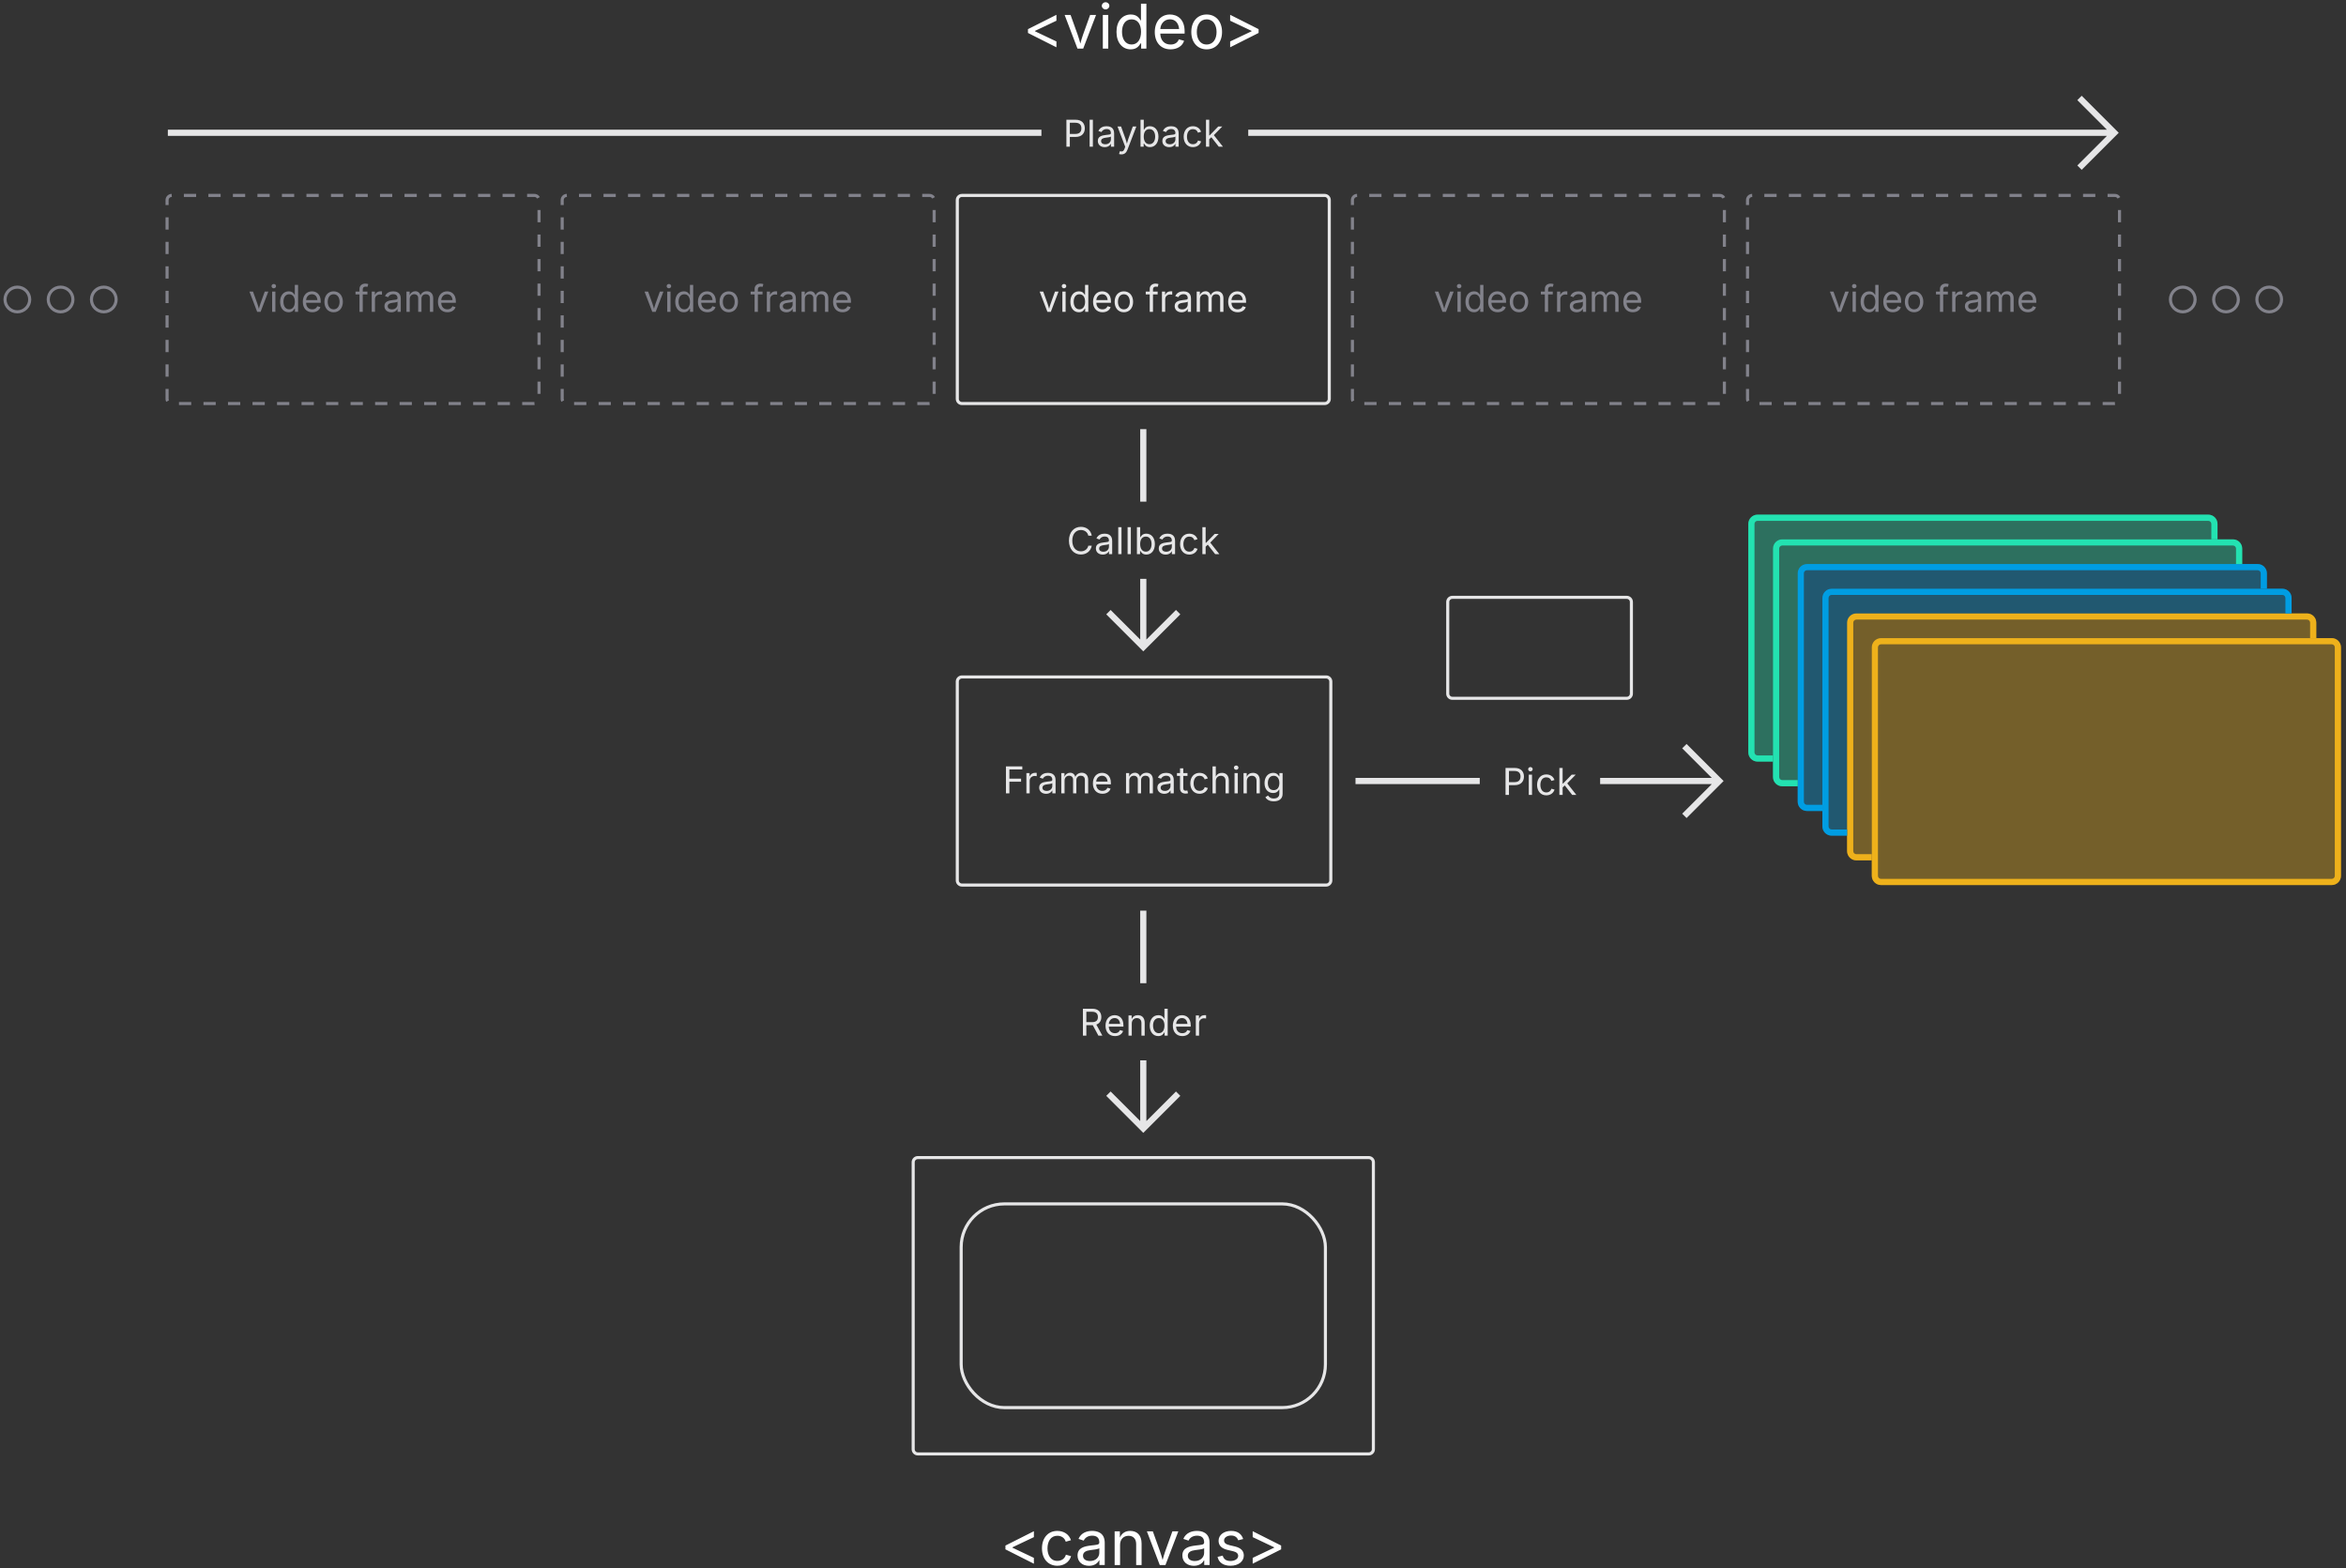 <?xml version="1.0" encoding="UTF-8"?>
<svg xmlns="http://www.w3.org/2000/svg" id="layout" viewBox="0 0 760 508">
  <rect x="0" y="0" width="760" height="508" fill="#333333" stroke="none"/>
  <g>
    <g>
      <path d="M609.375,286.731h146c1.657,0,3-1.343,3-3v-74h0c0-1.657-1.343-3-3-3h-146c-1.657,0-3,1.343-3,3h0v74c0,1.657,1.343,3,3,3Z" style="fill: #eeb11b; opacity: .35;"></path>
      <path d="M609.375,208.731c-.551,0-1,.449-1,1h0v74c0,.551.449,1,1,1h146c.551,0,1-.449,1-1v-74h0c0-.551-.449-1-1-1h-146M609.375,206.731h146c1.657,0,3,1.343,3,3h0v74c0,1.657-1.343,3-3,3h-146c-1.657,0-3-1.343-3-3v-74h0c0-1.657,1.343-3,3-3h0Z" style="fill: #eeb11b;"></path>
    </g>
    <g>
      <path d="M601.375,198.731h146c1.657,0,3,1.343,3,3v5h-141c-1.657,0-3,1.343-3,3h0v69h-5c-1.657,0-3-1.343-3-3v-74c0-1.657,1.343-3,3-3Z" style="fill: #eeb11b; opacity: .35;"></path>
      <path d="M601.375,198.731h146c1.657,0,3,1.343,3,3v5h-2v-5c0-.551-.449-1-1-1h-146c-.551,0-1,.449-1,1v74c0,.551.449,1,1,1h5v2h-5c-1.657,0-3-1.343-3-3v-74c0-1.657,1.343-3,3-3Z" style="fill: #eeb11b;"></path>
    </g>
    <g>
      <path d="M593.375,190.731h146c1.657,0,3,1.343,3,3v5h-141c-1.657,0-3,1.343-3,3v69h-5c-1.657,0-3-1.343-3-3v-74c0-1.657,1.343-3,3-3Z" style="fill: #009de2; opacity: .35;"></path>
      <path d="M593.375,190.731h146c1.657,0,3,1.343,3,3v5h-2v-5c0-.551-.449-1-1-1h-146c-.551,0-1,.449-1,1v74c0,.551.449,1,1,1h5v2h-5c-1.657,0-3-1.343-3-3v-74c0-1.657,1.343-3,3-3Z" style="fill: #009de2;"></path>
    </g>
    <g>
      <path d="M585.375,182.731h146c1.657,0,3,1.343,3,3v5h-141c-1.657,0-3,1.343-3,3v69h-5c-1.657,0-3-1.343-3-3v-74c0-1.657,1.343-3,3-3Z" style="fill: #009de2; opacity: .35;"></path>
      <path d="M585.375,182.731h146c1.657,0,3,1.343,3,3v5h-2v-5c0-.551-.449-1-1-1h-146c-.551,0-1,.449-1,1v74c0,.551.449,1,1,1h5v2h-5c-1.657,0-3-1.343-3-3v-74c0-1.657,1.343-3,3-3Z" style="fill: #009de2;"></path>
    </g>
    <g>
      <path d="M577.375,174.731h146c1.657,0,3,1.343,3,3v5h-141c-1.657,0-3,1.343-3,3v69h-5c-1.657,0-3-1.343-3-3v-74c0-1.657,1.343-3,3-3Z" style="fill: #23e2b1; opacity: .35;"></path>
      <path d="M577.375,174.731h146c1.657,0,3,1.343,3,3v5h-2v-5c0-.551-.449-1-1-1h-146c-.551,0-1,.449-1,1v74c0,.551.449,1,1,1h5v2h-5c-1.657,0-3-1.343-3-3v-74c0-1.657,1.343-3,3-3Z" style="fill: #23e2b1;"></path>
    </g>
    <g>
      <path d="M569.375,166.731h146c1.657,0,3,1.343,3,3v5h-141c-1.657,0-3,1.343-3,3v69h-5c-1.657,0-3-1.343-3-3h0v-74c0-1.657,1.343-3,3-3Z" style="fill: #23e2b1; opacity: .35;"></path>
      <path d="M569.375,166.731h146c1.657,0,3,1.343,3,3v5h-2v-5c0-.551-.449-1-1-1h-146c-.551,0-1,.449-1,1v74h0c0,.551.449,1,1,1h5v2h-5c-1.657,0-3-1.343-3-3h0v-74c0-1.657,1.343-3,3-3Z" style="fill: #23e2b1;"></path>
    </g>
  </g>
  <path d="M337.375,44.022H54.375v-2h283v2ZM685.375,42.022c-2.882-2.882-11-11-11-11l-1.414,1.414,9.586,9.586h-278.172v2h278.172l-9.586,9.586,1.414,1.414s8.118-8.118,11-11c.622-.622,1-1,1-1,0,0-.378-.378-1-1Z" style="fill: #e6e6e7;"></path>
  <path d="M333.019,9.444l9.219-4.648v1.914l-6.953,3.301v.117l6.953,3.301v1.895l-9.219-4.648v-1.23ZM344.891,4.835h1.924l2.324,6.475c.342.947.596,1.904.85,2.812.244-.908.498-1.865.84-2.812l2.324-6.475h1.924l-4.17,10.918h-1.846l-4.17-10.918ZM356.934,1.886c0-.645.557-1.162,1.221-1.162.674,0,1.23.518,1.23,1.162s-.557,1.162-1.23,1.162c-.664,0-1.221-.518-1.221-1.162ZM357.266,4.835h1.758v10.918h-1.758V4.835ZM361.693,10.323c0-3.457,1.904-5.625,4.629-5.625,2.129,0,2.803,1.309,3.164,1.885h.137V1.202h1.758v14.551h-1.699v-1.689h-.195c-.361.605-1.094,1.924-3.174,1.924-2.725,0-4.619-2.188-4.619-5.664ZM369.643,10.304c0-2.412-1.055-4.033-3.066-4.033-2.07,0-3.096,1.768-3.096,4.033,0,2.295,1.055,4.111,3.096,4.111,1.982,0,3.066-1.68,3.066-4.111ZM374.098,10.382c0-3.35,1.934-5.684,4.912-5.684,2.314,0,4.756,1.426,4.756,5.459v.732h-7.891c.088,2.285,1.416,3.535,3.35,3.535,1.289,0,2.256-.566,2.666-1.68l1.699.469c-.508,1.65-2.139,2.773-4.375,2.773-3.164,0-5.117-2.246-5.117-5.605ZM381.979,9.405c-.166-1.855-1.172-3.145-2.969-3.145-1.875,0-3.018,1.475-3.125,3.145h6.094ZM385.928,10.362c0-3.418,2.002-5.664,4.971-5.664,2.979,0,4.99,2.246,4.99,5.664,0,3.369-2.012,5.625-4.99,5.625-2.969,0-4.971-2.256-4.971-5.625ZM394.111,10.362c0-2.168-1.006-4.092-3.213-4.092-2.178,0-3.184,1.914-3.184,4.092,0,2.148,1.006,4.053,3.184,4.053,2.207,0,3.213-1.904,3.213-4.053ZM398.513,15.323v-1.895l6.953-3.301v-.117l-6.953-3.301v-1.914l9.219,4.648v1.23l-9.219,4.648Z" style="fill: #fff;"></path>
  <path d="M325.716,500.714l9.219-4.648v1.914l-6.953,3.301v.117l6.953,3.301v1.895l-9.219-4.648v-1.23ZM337.549,501.632c0-3.418,2.002-5.664,4.971-5.664,2.109,0,3.828,1.113,4.424,3.018l-1.689.479c-.322-1.123-1.299-1.924-2.734-1.924-2.178,0-3.184,1.914-3.184,4.092,0,2.148,1.006,4.053,3.184,4.053,1.465,0,2.461-.83,2.783-2.012l1.68.479c-.586,1.943-2.324,3.105-4.463,3.105-2.969,0-4.971-2.256-4.971-5.625ZM349.076,503.917c0-2.5,2.227-2.959,4.248-3.213,1.943-.244,2.803-.186,2.803-.996v-.059c0-1.357-.771-2.139-2.285-2.139-1.572,0-2.422.84-2.764,1.602l-1.689-.557c.84-1.982,2.715-2.588,4.404-2.588,1.465,0,4.092.449,4.092,3.857v7.197h-1.729v-1.484h-.117c-.371.771-1.396,1.738-3.242,1.738-2.07,0-3.721-1.211-3.721-3.359ZM356.127,503.077v-1.514c-.293.342-2.207.537-2.881.625-1.279.166-2.402.576-2.402,1.816,0,1.133.947,1.719,2.256,1.719,1.943,0,3.027-1.309,3.027-2.646ZM362.854,507.022h-1.758v-10.918h1.689l.01,2.021c.703-1.543,1.875-2.158,3.34-2.158,2.207,0,3.691,1.357,3.691,4.121v6.934h-1.758v-6.787c0-1.68-.938-2.686-2.461-2.686-1.572,0-2.754,1.064-2.754,2.93v6.543ZM371.541,496.104h1.924l2.324,6.475c.342.947.596,1.904.85,2.812.244-.908.498-1.865.84-2.812l2.324-6.475h1.924l-4.17,10.918h-1.846l-4.17-10.918ZM383.037,503.917c0-2.5,2.227-2.959,4.248-3.213,1.943-.244,2.803-.186,2.803-.996v-.059c0-1.357-.771-2.139-2.285-2.139-1.572,0-2.422.84-2.764,1.602l-1.689-.557c.84-1.982,2.715-2.588,4.404-2.588,1.465,0,4.092.449,4.092,3.857v7.197h-1.729v-1.484h-.117c-.371.771-1.396,1.738-3.242,1.738-2.07,0-3.721-1.211-3.721-3.359ZM390.088,503.077v-1.514c-.293.342-2.207.537-2.881.625-1.279.166-2.402.576-2.402,1.816,0,1.133.947,1.719,2.256,1.719,1.943,0,3.027-1.309,3.027-2.646ZM394.434,504.376l1.67-.4c.312,1.201,1.201,1.738,2.51,1.738,1.523,0,2.5-.752,2.5-1.65,0-.752-.527-1.25-1.602-1.504l-1.816-.43c-1.982-.469-2.93-1.445-2.93-2.979,0-1.875,1.719-3.184,4.043-3.184,2.246,0,3.428,1.094,3.926,2.627l-1.592.41c-.303-.781-.918-1.543-2.324-1.543-1.299,0-2.275.674-2.275,1.582,0,.811.557,1.26,1.836,1.562l1.65.391c1.982.469,2.91,1.455,2.91,2.949,0,1.914-1.748,3.311-4.307,3.311-2.246,0-3.809-.996-4.199-2.881ZM405.815,506.593v-1.895l6.953-3.301v-.117l-6.953-3.301v-1.914l9.219,4.648v1.23l-9.219,4.648Z" style="fill: #fff;"></path>
  <path d="M55.625,63.314c-.828,0-1.5.672-1.5,1.5v64.417c0,.828.672,1.5,1.5,1.5h117.5c.828,0,1.5-.672,1.5-1.5v-64.417c0-.828-.672-1.5-1.5-1.5H55.625Z" style="fill: none; stroke: #82828b; stroke-dasharray: 3.971 3.971; stroke-miterlimit: 10;"></path>
  <path d="M80.807,94.469h1.154l1.395,3.885c.205.568.357,1.143.51,1.688.146-.545.299-1.119.504-1.688l1.395-3.885h1.154l-2.502,6.551h-1.107l-2.502-6.551ZM87.961,92.7c0-.387.334-.697.732-.697.404,0,.738.311.738.697s-.334.697-.738.697c-.398,0-.732-.311-.732-.697ZM88.16,94.469h1.055v6.551h-1.055v-6.551ZM90.75,97.762c0-2.074,1.143-3.375,2.777-3.375,1.277,0,1.682.785,1.898,1.131h.082v-3.229h1.055v8.73h-1.02v-1.014h-.117c-.217.363-.656,1.154-1.904,1.154-1.635,0-2.771-1.312-2.771-3.398ZM95.52,97.75c0-1.447-.633-2.42-1.84-2.42-1.242,0-1.857,1.061-1.857,2.42,0,1.377.633,2.467,1.857,2.467,1.189,0,1.84-1.008,1.84-2.467ZM98.098,97.797c0-2.01,1.16-3.41,2.947-3.41,1.389,0,2.854.855,2.854,3.275v.439h-4.734c.053,1.371.85,2.121,2.01,2.121.773,0,1.354-.34,1.6-1.008l1.02.281c-.305.99-1.283,1.664-2.625,1.664-1.898,0-3.07-1.348-3.07-3.363ZM102.826,97.211c-.1-1.113-.703-1.887-1.781-1.887-1.125,0-1.811.885-1.875,1.887h3.656ZM105.094,97.786c0-2.051,1.201-3.398,2.982-3.398,1.787,0,2.994,1.348,2.994,3.398,0,2.021-1.207,3.375-2.994,3.375-1.781,0-2.982-1.354-2.982-3.375ZM110.004,97.786c0-1.301-.604-2.455-1.928-2.455-1.307,0-1.91,1.148-1.91,2.455,0,1.289.604,2.432,1.91,2.432,1.324,0,1.928-1.143,1.928-2.432ZM119.027,95.372h-1.512v5.648h-1.055v-5.648h-1.289v-.902h1.289v-.873c0-1.137.908-1.717,1.863-1.717.498,0,.826.105.984.176l-.293.902c-.111-.035-.275-.1-.568-.1-.65,0-.932.34-.932.973v.639h1.512v.902ZM120.422,94.469h1.02v1.008h.07c.24-.662.92-1.102,1.699-1.102.152,0,.41.012.533.018v1.061c-.064-.012-.352-.059-.633-.059-.943,0-1.635.639-1.635,1.523v4.102h-1.055v-6.551ZM124.541,99.157c0-1.5,1.336-1.775,2.549-1.928,1.166-.146,1.682-.111,1.682-.598v-.035c0-.814-.463-1.283-1.371-1.283-.943,0-1.453.504-1.658.961l-1.014-.334c.504-1.189,1.629-1.553,2.643-1.553.879,0,2.455.27,2.455,2.314v4.318h-1.037v-.891h-.07c-.223.463-.838,1.043-1.945,1.043-1.242,0-2.232-.727-2.232-2.016ZM128.771,98.653v-.908c-.176.205-1.324.322-1.729.375-.768.1-1.441.346-1.441,1.09,0,.68.568,1.031,1.354,1.031,1.166,0,1.816-.785,1.816-1.588ZM131.678,94.469h1.025l.006,1.201c.322-.885,1.061-1.318,1.834-1.318.861,0,1.436.527,1.67,1.336.311-.826,1.113-1.336,2.062-1.336,1.137,0,2.062.732,2.062,2.25v4.418h-1.061v-4.389c0-.943-.615-1.318-1.318-1.318-.885,0-1.424.604-1.424,1.43v4.277h-1.055v-4.494c0-.727-.545-1.213-1.283-1.213-.768,0-1.465.539-1.465,1.582v4.125h-1.055v-6.551ZM141.873,97.797c0-2.01,1.16-3.41,2.947-3.41,1.389,0,2.854.855,2.854,3.275v.439h-4.734c.053,1.371.85,2.121,2.01,2.121.773,0,1.354-.34,1.6-1.008l1.02.281c-.305.99-1.283,1.664-2.625,1.664-1.898,0-3.07-1.348-3.07-3.363ZM146.602,97.211c-.1-1.113-.703-1.887-1.781-1.887-1.125,0-1.811.885-1.875,1.887h3.656Z" style="fill: #82828b;"></path>
  <path d="M183.625,63.314c-.828,0-1.5.672-1.5,1.5v64.417c0,.828.672,1.5,1.5,1.5h117.5c.828,0,1.5-.672,1.5-1.5v-64.417c0-.828-.672-1.5-1.5-1.5h-117.5Z" style="fill: none; stroke: #82828b; stroke-dasharray: 3.971 3.971; stroke-miterlimit: 10;"></path>
  <path d="M208.807,94.469h1.154l1.395,3.885c.205.568.357,1.143.51,1.688.146-.545.299-1.119.504-1.688l1.395-3.885h1.154l-2.502,6.551h-1.107l-2.502-6.551ZM215.961,92.7c0-.387.334-.697.732-.697.404,0,.738.311.738.697s-.334.697-.738.697c-.398,0-.732-.311-.732-.697ZM216.16,94.469h1.055v6.551h-1.055v-6.551ZM218.75,97.762c0-2.074,1.143-3.375,2.777-3.375,1.277,0,1.682.785,1.898,1.131h.082v-3.229h1.055v8.73h-1.02v-1.014h-.117c-.217.363-.656,1.154-1.904,1.154-1.635,0-2.771-1.312-2.771-3.398ZM223.52,97.75c0-1.447-.633-2.42-1.84-2.42-1.242,0-1.857,1.061-1.857,2.42,0,1.377.633,2.467,1.857,2.467,1.189,0,1.84-1.008,1.84-2.467ZM226.098,97.797c0-2.01,1.16-3.41,2.947-3.41,1.389,0,2.854.855,2.854,3.275v.439h-4.734c.053,1.371.85,2.121,2.01,2.121.773,0,1.354-.34,1.6-1.008l1.02.281c-.305.99-1.283,1.664-2.625,1.664-1.898,0-3.07-1.348-3.07-3.363ZM230.826,97.211c-.1-1.113-.703-1.887-1.781-1.887-1.125,0-1.811.885-1.875,1.887h3.656ZM233.094,97.786c0-2.051,1.201-3.398,2.982-3.398,1.787,0,2.994,1.348,2.994,3.398,0,2.021-1.207,3.375-2.994,3.375-1.781,0-2.982-1.354-2.982-3.375ZM238.004,97.786c0-1.301-.604-2.455-1.928-2.455-1.307,0-1.91,1.148-1.91,2.455,0,1.289.604,2.432,1.91,2.432,1.324,0,1.928-1.143,1.928-2.432ZM247.027,95.372h-1.512v5.648h-1.055v-5.648h-1.289v-.902h1.289v-.873c0-1.137.908-1.717,1.863-1.717.498,0,.826.105.984.176l-.293.902c-.111-.035-.275-.1-.568-.1-.65,0-.932.34-.932.973v.639h1.512v.902ZM248.422,94.469h1.02v1.008h.07c.24-.662.92-1.102,1.699-1.102.152,0,.41.012.533.018v1.061c-.064-.012-.352-.059-.633-.059-.943,0-1.635.639-1.635,1.523v4.102h-1.055v-6.551ZM252.541,99.157c0-1.5,1.336-1.775,2.549-1.928,1.166-.146,1.682-.111,1.682-.598v-.035c0-.814-.463-1.283-1.371-1.283-.943,0-1.453.504-1.658.961l-1.014-.334c.504-1.189,1.629-1.553,2.643-1.553.879,0,2.455.27,2.455,2.314v4.318h-1.037v-.891h-.07c-.223.463-.838,1.043-1.945,1.043-1.242,0-2.232-.727-2.232-2.016ZM256.771,98.653v-.908c-.176.205-1.324.322-1.729.375-.768.1-1.441.346-1.441,1.09,0,.68.568,1.031,1.354,1.031,1.166,0,1.816-.785,1.816-1.588ZM259.678,94.469h1.025l.006,1.201c.322-.885,1.061-1.318,1.834-1.318.861,0,1.436.527,1.67,1.336.311-.826,1.113-1.336,2.062-1.336,1.137,0,2.062.732,2.062,2.25v4.418h-1.061v-4.389c0-.943-.615-1.318-1.318-1.318-.885,0-1.424.604-1.424,1.43v4.277h-1.055v-4.494c0-.727-.545-1.213-1.283-1.213-.768,0-1.465.539-1.465,1.582v4.125h-1.055v-6.551ZM269.873,97.797c0-2.01,1.16-3.41,2.947-3.41,1.389,0,2.854.855,2.854,3.275v.439h-4.734c.053,1.371.85,2.121,2.01,2.121.773,0,1.354-.34,1.6-1.008l1.02.281c-.305.99-1.283,1.664-2.625,1.664-1.898,0-3.07-1.348-3.07-3.363ZM274.602,97.211c-.1-1.113-.703-1.887-1.781-1.887-1.125,0-1.811.885-1.875,1.887h3.656Z" style="fill: #82828b;"></path>
  <path d="M311.625,63.314c-.828,0-1.5.672-1.5,1.5v64.417c0,.828.672,1.5,1.5,1.5h117.5c.828,0,1.5-.672,1.5-1.5v-64.417c0-.828-.672-1.5-1.5-1.5h-117.5Z" style="fill: none; stroke: #e6e6e7; stroke-miterlimit: 10;"></path>
  <path d="M336.807,94.469h1.154l1.395,3.885c.205.568.357,1.143.51,1.688.146-.545.299-1.119.504-1.688l1.395-3.885h1.154l-2.502,6.551h-1.107l-2.502-6.551ZM343.961,92.7c0-.387.334-.697.732-.697.404,0,.738.311.738.697s-.334.697-.738.697c-.398,0-.732-.311-.732-.697ZM344.16,94.469h1.055v6.551h-1.055v-6.551ZM346.75,97.762c0-2.074,1.143-3.375,2.777-3.375,1.277,0,1.682.785,1.898,1.131h.082v-3.229h1.055v8.73h-1.02v-1.014h-.117c-.217.363-.656,1.154-1.904,1.154-1.635,0-2.771-1.312-2.771-3.398ZM351.52,97.75c0-1.447-.633-2.42-1.84-2.42-1.242,0-1.857,1.061-1.857,2.42,0,1.377.633,2.467,1.857,2.467,1.189,0,1.84-1.008,1.84-2.467ZM354.098,97.797c0-2.01,1.16-3.41,2.947-3.41,1.389,0,2.854.855,2.854,3.275v.439h-4.734c.053,1.371.85,2.121,2.01,2.121.773,0,1.354-.34,1.6-1.008l1.02.281c-.305.99-1.283,1.664-2.625,1.664-1.898,0-3.07-1.348-3.07-3.363ZM358.826,97.211c-.1-1.113-.703-1.887-1.781-1.887-1.125,0-1.811.885-1.875,1.887h3.656ZM361.094,97.786c0-2.051,1.201-3.398,2.982-3.398,1.787,0,2.994,1.348,2.994,3.398,0,2.021-1.207,3.375-2.994,3.375-1.781,0-2.982-1.354-2.982-3.375ZM366.004,97.786c0-1.301-.604-2.455-1.928-2.455-1.307,0-1.91,1.148-1.91,2.455,0,1.289.604,2.432,1.91,2.432,1.324,0,1.928-1.143,1.928-2.432ZM375.027,95.372h-1.512v5.648h-1.055v-5.648h-1.289v-.902h1.289v-.873c0-1.137.908-1.717,1.863-1.717.498,0,.826.105.984.176l-.293.902c-.111-.035-.275-.1-.568-.1-.65,0-.932.34-.932.973v.639h1.512v.902ZM376.422,94.469h1.02v1.008h.07c.24-.662.92-1.102,1.699-1.102.152,0,.41.012.533.018v1.061c-.064-.012-.352-.059-.633-.059-.943,0-1.635.639-1.635,1.523v4.102h-1.055v-6.551ZM380.541,99.157c0-1.5,1.336-1.775,2.549-1.928,1.166-.146,1.682-.111,1.682-.598v-.035c0-.814-.463-1.283-1.371-1.283-.943,0-1.453.504-1.658.961l-1.014-.334c.504-1.189,1.629-1.553,2.643-1.553.879,0,2.455.27,2.455,2.314v4.318h-1.037v-.891h-.07c-.223.463-.838,1.043-1.945,1.043-1.242,0-2.232-.727-2.232-2.016ZM384.771,98.653v-.908c-.176.205-1.324.322-1.729.375-.768.1-1.441.346-1.441,1.09,0,.68.568,1.031,1.354,1.031,1.166,0,1.816-.785,1.816-1.588ZM387.678,94.469h1.025l.006,1.201c.322-.885,1.061-1.318,1.834-1.318.861,0,1.436.527,1.67,1.336.311-.826,1.113-1.336,2.062-1.336,1.137,0,2.062.732,2.062,2.25v4.418h-1.061v-4.389c0-.943-.615-1.318-1.318-1.318-.885,0-1.424.604-1.424,1.43v4.277h-1.055v-4.494c0-.727-.545-1.213-1.283-1.213-.768,0-1.465.539-1.465,1.582v4.125h-1.055v-6.551ZM397.873,97.797c0-2.01,1.16-3.41,2.947-3.41,1.389,0,2.854.855,2.854,3.275v.439h-4.734c.053,1.371.85,2.121,2.01,2.121.773,0,1.354-.34,1.6-1.008l1.02.281c-.305.99-1.283,1.664-2.625,1.664-1.898,0-3.07-1.348-3.07-3.363ZM402.602,97.211c-.1-1.113-.703-1.887-1.781-1.887-1.125,0-1.811.885-1.875,1.887h3.656Z" style="fill: #e6e6e7;"></path>
  <path d="M439.625,63.314c-.828,0-1.5.672-1.5,1.5v64.417c0,.828.672,1.5,1.5,1.5h117.5c.828,0,1.5-.672,1.5-1.5v-64.417c0-.828-.672-1.5-1.5-1.5h-117.5Z" style="fill: none; stroke: #82828b; stroke-dasharray: 3.971 3.971; stroke-miterlimit: 10;"></path>
  <path d="M464.807,94.469h1.154l1.395,3.885c.205.568.357,1.143.51,1.688.146-.545.299-1.119.504-1.688l1.395-3.885h1.154l-2.502,6.551h-1.107l-2.502-6.551ZM471.961,92.7c0-.387.334-.697.732-.697.404,0,.738.311.738.697s-.334.697-.738.697c-.398,0-.732-.311-.732-.697ZM472.16,94.469h1.055v6.551h-1.055v-6.551ZM474.75,97.762c0-2.074,1.143-3.375,2.777-3.375,1.277,0,1.682.785,1.898,1.131h.082v-3.229h1.055v8.73h-1.02v-1.014h-.117c-.217.363-.656,1.154-1.904,1.154-1.635,0-2.771-1.312-2.771-3.398ZM479.52,97.75c0-1.447-.633-2.42-1.84-2.42-1.242,0-1.857,1.061-1.857,2.42,0,1.377.633,2.467,1.857,2.467,1.189,0,1.84-1.008,1.84-2.467ZM482.098,97.797c0-2.01,1.16-3.41,2.947-3.41,1.389,0,2.854.855,2.854,3.275v.439h-4.734c.053,1.371.85,2.121,2.01,2.121.773,0,1.354-.34,1.6-1.008l1.02.281c-.305.99-1.283,1.664-2.625,1.664-1.898,0-3.07-1.348-3.07-3.363ZM486.826,97.211c-.1-1.113-.703-1.887-1.781-1.887-1.125,0-1.811.885-1.875,1.887h3.656ZM489.094,97.786c0-2.051,1.201-3.398,2.982-3.398,1.787,0,2.994,1.348,2.994,3.398,0,2.021-1.207,3.375-2.994,3.375-1.781,0-2.982-1.354-2.982-3.375ZM494.004,97.786c0-1.301-.604-2.455-1.928-2.455-1.307,0-1.91,1.148-1.91,2.455,0,1.289.604,2.432,1.91,2.432,1.324,0,1.928-1.143,1.928-2.432ZM503.027,95.372h-1.512v5.648h-1.055v-5.648h-1.289v-.902h1.289v-.873c0-1.137.908-1.717,1.863-1.717.498,0,.826.105.984.176l-.293.902c-.111-.035-.275-.1-.568-.1-.65,0-.932.34-.932.973v.639h1.512v.902ZM504.422,94.469h1.02v1.008h.07c.24-.662.92-1.102,1.699-1.102.152,0,.41.012.533.018v1.061c-.064-.012-.352-.059-.633-.059-.943,0-1.635.639-1.635,1.523v4.102h-1.055v-6.551ZM508.541,99.157c0-1.5,1.336-1.775,2.549-1.928,1.166-.146,1.682-.111,1.682-.598v-.035c0-.814-.463-1.283-1.371-1.283-.943,0-1.453.504-1.658.961l-1.014-.334c.504-1.189,1.629-1.553,2.643-1.553.879,0,2.455.27,2.455,2.314v4.318h-1.037v-.891h-.07c-.223.463-.838,1.043-1.945,1.043-1.242,0-2.232-.727-2.232-2.016ZM512.771,98.653v-.908c-.176.205-1.324.322-1.729.375-.768.1-1.441.346-1.441,1.09,0,.68.568,1.031,1.354,1.031,1.166,0,1.816-.785,1.816-1.588ZM515.678,94.469h1.025l.006,1.201c.322-.885,1.061-1.318,1.834-1.318.861,0,1.436.527,1.67,1.336.311-.826,1.113-1.336,2.062-1.336,1.137,0,2.062.732,2.062,2.25v4.418h-1.061v-4.389c0-.943-.615-1.318-1.318-1.318-.885,0-1.424.604-1.424,1.43v4.277h-1.055v-4.494c0-.727-.545-1.213-1.283-1.213-.768,0-1.465.539-1.465,1.582v4.125h-1.055v-6.551ZM525.873,97.797c0-2.01,1.16-3.41,2.947-3.41,1.389,0,2.854.855,2.854,3.275v.439h-4.734c.053,1.371.85,2.121,2.01,2.121.773,0,1.354-.34,1.6-1.008l1.02.281c-.305.99-1.283,1.664-2.625,1.664-1.898,0-3.07-1.348-3.07-3.363ZM530.602,97.211c-.1-1.113-.703-1.887-1.781-1.887-1.125,0-1.811.885-1.875,1.887h3.656Z" style="fill: #82828b;"></path>
  <path d="M567.625,63.314c-.828,0-1.5.672-1.5,1.5v64.417c0,.828.672,1.5,1.5,1.5h117.5c.828,0,1.5-.672,1.5-1.5v-64.417c0-.828-.672-1.5-1.5-1.5h-117.5Z" style="fill: none; stroke: #82828b; stroke-dasharray: 3.971 3.971; stroke-miterlimit: 10;"></path>
  <path d="M592.807,94.469h1.154l1.395,3.885c.205.568.357,1.143.51,1.688.146-.545.299-1.119.504-1.688l1.395-3.885h1.154l-2.502,6.551h-1.107l-2.502-6.551ZM599.961,92.7c0-.387.334-.697.732-.697.404,0,.738.311.738.697s-.334.697-.738.697c-.398,0-.732-.311-.732-.697ZM600.16,94.469h1.055v6.551h-1.055v-6.551ZM602.75,97.762c0-2.074,1.143-3.375,2.777-3.375,1.277,0,1.682.785,1.898,1.131h.082v-3.229h1.055v8.73h-1.02v-1.014h-.117c-.217.363-.656,1.154-1.904,1.154-1.635,0-2.771-1.312-2.771-3.398ZM607.52,97.75c0-1.447-.633-2.42-1.84-2.42-1.242,0-1.857,1.061-1.857,2.42,0,1.377.633,2.467,1.857,2.467,1.189,0,1.84-1.008,1.84-2.467ZM610.098,97.797c0-2.01,1.16-3.41,2.947-3.41,1.389,0,2.854.855,2.854,3.275v.439h-4.734c.053,1.371.85,2.121,2.01,2.121.773,0,1.354-.34,1.6-1.008l1.02.281c-.305.99-1.283,1.664-2.625,1.664-1.898,0-3.07-1.348-3.07-3.363ZM614.826,97.211c-.1-1.113-.703-1.887-1.781-1.887-1.125,0-1.811.885-1.875,1.887h3.656ZM617.094,97.786c0-2.051,1.201-3.398,2.982-3.398,1.787,0,2.994,1.348,2.994,3.398,0,2.021-1.207,3.375-2.994,3.375-1.781,0-2.982-1.354-2.982-3.375ZM622.004,97.786c0-1.301-.604-2.455-1.928-2.455-1.307,0-1.91,1.148-1.91,2.455,0,1.289.604,2.432,1.91,2.432,1.324,0,1.928-1.143,1.928-2.432ZM631.027,95.372h-1.512v5.648h-1.055v-5.648h-1.289v-.902h1.289v-.873c0-1.137.908-1.717,1.863-1.717.498,0,.826.105.984.176l-.293.902c-.111-.035-.275-.1-.568-.1-.65,0-.932.34-.932.973v.639h1.512v.902ZM632.422,94.469h1.02v1.008h.07c.24-.662.92-1.102,1.699-1.102.152,0,.41.012.533.018v1.061c-.064-.012-.352-.059-.633-.059-.943,0-1.635.639-1.635,1.523v4.102h-1.055v-6.551ZM636.541,99.157c0-1.5,1.336-1.775,2.549-1.928,1.166-.146,1.682-.111,1.682-.598v-.035c0-.814-.463-1.283-1.371-1.283-.943,0-1.453.504-1.658.961l-1.014-.334c.504-1.189,1.629-1.553,2.643-1.553.879,0,2.455.27,2.455,2.314v4.318h-1.037v-.891h-.07c-.223.463-.838,1.043-1.945,1.043-1.242,0-2.232-.727-2.232-2.016ZM640.771,98.653v-.908c-.176.205-1.324.322-1.729.375-.768.1-1.441.346-1.441,1.09,0,.68.568,1.031,1.354,1.031,1.166,0,1.816-.785,1.816-1.588ZM643.678,94.469h1.025l.006,1.201c.322-.885,1.061-1.318,1.834-1.318.861,0,1.436.527,1.67,1.336.311-.826,1.113-1.336,2.062-1.336,1.137,0,2.062.732,2.062,2.25v4.418h-1.061v-4.389c0-.943-.615-1.318-1.318-1.318-.885,0-1.424.604-1.424,1.43v4.277h-1.055v-4.494c0-.727-.545-1.213-1.283-1.213-.768,0-1.465.539-1.465,1.582v4.125h-1.055v-6.551ZM653.873,97.797c0-2.01,1.16-3.41,2.947-3.41,1.389,0,2.854.855,2.854,3.275v.439h-4.734c.053,1.371.85,2.121,2.01,2.121.773,0,1.354-.34,1.6-1.008l1.02.281c-.305.99-1.283,1.664-2.625,1.664-1.898,0-3.07-1.348-3.07-3.363ZM658.602,97.211c-.1-1.113-.703-1.887-1.781-1.887-1.125,0-1.811.885-1.875,1.887h3.656Z" style="fill: #82828b;"></path>
  <path d="M382.375,199.023s-8.118,8.118-11,11c-.622.622-1,1-1,1,0,0-.378-.378-1-1-2.882-2.882-11-11-11-11l1.414-1.414,9.586,9.586v-19.672h2v19.672l9.586-9.586,1.414,1.414ZM371.375,162.523v-23.5h-2v23.5h2Z" style="fill: #e6e6e7;"></path>
  <path d="M479.375,254.022h-40.25v-2h40.25v2ZM557.375,252.022c-2.882-2.882-11-11-11-11l-1.414,1.414,9.586,9.586h-36.172v2h36.172l-9.586,9.586,1.414,1.414s8.118-8.118,11-11c.622-.622,1-1,1-1,0,0-.378-.378-1-1Z" style="fill: #e6e6e7;"></path>
  <path d="M369.375,318.522v-23.5h2v23.5h-2ZM380.961,353.608l-9.586,9.586v-19.672h-2v19.672l-9.586-9.586-1.414,1.414s8.118,8.118,11,11c.622.622,1,1,1,1,0,0,.378-.378,1-1,2.882-2.882,11-11,11-11l-1.414-1.414Z" style="fill: #e6e6e7;"></path>
  <path d="M311.623,219.314c-.828,0-1.5.672-1.5,1.5v64.417c0,.828.672,1.5,1.5,1.5h118c.828,0,1.5-.672,1.5-1.5v-64.417c0-.828-.672-1.5-1.5-1.5h-118Z" style="fill: none; stroke: #e6e6e7; stroke-miterlimit: 10;"></path>
  <path d="M325.878,248.286h5.307v.984h-4.188v2.988h3.787v.984h-3.787v3.773h-1.119v-8.73ZM332.508,250.465h1.024v1.008h.071c.241-.662.925-1.102,1.708-1.102.153,0,.412.012.536.018v1.061c-.065-.012-.354-.059-.637-.059-.948,0-1.643.639-1.643,1.523v4.102h-1.061v-6.551ZM336.644,255.153c0-1.5,1.343-1.775,2.562-1.928,1.173-.146,1.69-.111,1.69-.598v-.035c0-.814-.465-1.283-1.378-1.283-.948,0-1.461.504-1.667.961l-1.019-.334c.506-1.189,1.637-1.553,2.656-1.553.884,0,2.468.27,2.468,2.314v4.318h-1.043v-.891h-.07c-.224.463-.842,1.043-1.955,1.043-1.249,0-2.244-.727-2.244-2.016ZM340.896,254.649v-.908c-.177.205-1.331.322-1.737.375-.771.1-1.449.346-1.449,1.09,0,.68.572,1.031,1.361,1.031,1.172,0,1.825-.785,1.825-1.588ZM343.811,250.465h1.03l.006,1.201c.324-.885,1.066-1.318,1.844-1.318.866,0,1.443.527,1.679,1.336.312-.826,1.119-1.336,2.073-1.336,1.143,0,2.073.732,2.073,2.25v4.418h-1.066v-4.389c0-.943-.618-1.318-1.325-1.318-.889,0-1.431.604-1.431,1.43v4.277h-1.061v-4.494c0-.727-.548-1.213-1.29-1.213-.771,0-1.472.539-1.472,1.582v4.125h-1.061v-6.551ZM354.047,253.793c0-2.01,1.166-3.41,2.963-3.41,1.396,0,2.868.855,2.868,3.275v.439h-4.759c.053,1.371.854,2.121,2.021,2.121.777,0,1.36-.34,1.607-1.008l1.025.281c-.307.99-1.29,1.664-2.639,1.664-1.909,0-3.087-1.348-3.087-3.363ZM358.8,253.208c-.1-1.113-.706-1.887-1.79-1.887-1.131,0-1.82.885-1.885,1.887h3.675ZM364.779,250.465h1.03l.006,1.201c.324-.885,1.066-1.318,1.844-1.318.866,0,1.443.527,1.679,1.336.312-.826,1.119-1.336,2.073-1.336,1.143,0,2.073.732,2.073,2.25v4.418h-1.066v-4.389c0-.943-.618-1.318-1.325-1.318-.889,0-1.431.604-1.431,1.43v4.277h-1.061v-4.494c0-.727-.548-1.213-1.29-1.213-.771,0-1.472.539-1.472,1.582v4.125h-1.061v-6.551ZM374.934,255.153c0-1.5,1.343-1.775,2.562-1.928,1.173-.146,1.69-.111,1.69-.598v-.035c0-.814-.465-1.283-1.378-1.283-.948,0-1.461.504-1.667.961l-1.019-.334c.507-1.189,1.638-1.553,2.656-1.553.884,0,2.468.27,2.468,2.314v4.318h-1.043v-.891h-.07c-.224.463-.842,1.043-1.955,1.043-1.249,0-2.244-.727-2.244-2.016ZM379.186,254.649v-.908c-.177.205-1.331.322-1.737.375-.771.1-1.449.346-1.449,1.09,0,.68.571,1.031,1.361,1.031,1.172,0,1.825-.785,1.825-1.588ZM384.691,251.368h-1.355v3.949c0,.586.219.844.778.844.135,0,.365-.035.542-.07l.218.891c-.218.076-.519.117-.79.117-1.137,0-1.808-.627-1.808-1.699v-4.031h-.989v-.902h.989v-1.559h1.06v1.559h1.355v.902ZM385.605,253.782c0-2.051,1.208-3.398,2.998-3.398,1.272,0,2.309.668,2.668,1.811l-1.019.287c-.194-.674-.783-1.154-1.649-1.154-1.313,0-1.92,1.148-1.92,2.455,0,1.289.606,2.432,1.92,2.432.884,0,1.484-.498,1.679-1.207l1.013.287c-.353,1.166-1.401,1.863-2.691,1.863-1.79,0-2.998-1.354-2.998-3.375ZM393.868,257.016h-1.061v-8.73h1.061v3.316c.43-.873,1.118-1.219,1.979-1.219,1.331,0,2.232.814,2.232,2.473v4.16h-1.066v-4.072c0-1.008-.565-1.611-1.484-1.611-.948,0-1.66.639-1.66,1.758v3.926ZM399.732,248.696c0-.387.336-.697.736-.697.406,0,.742.311.742.697s-.336.697-.742.697c-.4,0-.736-.311-.736-.697ZM399.933,250.465h1.061v6.551h-1.061v-6.551ZM403.911,257.016h-1.061v-6.551h1.019l.006,1.213c.425-.926,1.131-1.295,2.015-1.295,1.331,0,2.227.814,2.227,2.473v4.16h-1.061v-4.072c0-1.008-.565-1.611-1.484-1.611-.948,0-1.66.639-1.66,1.758v3.926ZM409.929,258.27l.859-.551c.277.381.689.967,1.85.967,1.049,0,1.809-.48,1.809-1.559v-1.312h-.101c-.224.375-.642,1.096-1.914,1.096-1.578,0-2.78-1.143-2.78-3.199,0-2.027,1.16-3.328,2.804-3.328,1.272,0,1.696.779,1.92,1.131h.101v-1.049h1.03v6.721c0,1.693-1.266,2.42-2.868,2.42-1.461,0-2.303-.615-2.709-1.336ZM414.458,253.688c0-1.389-.637-2.361-1.85-2.361-1.255,0-1.879,1.055-1.879,2.361,0,1.348.642,2.285,1.879,2.285,1.195,0,1.85-.855,1.85-2.285Z" style="fill: #e6e6e7;"></path>
  <path d="M470.5,193.522c-.828,0-1.5.672-1.5,1.5v29.708c0,.828.672,1.5,1.5,1.5h56.5c.828,0,1.5-.672,1.5-1.5v-29.708c0-.828-.672-1.5-1.5-1.5h-56.5Z" style="fill: none; stroke: #e6e6e7; stroke-miterlimit: 10;"></path>
  <path d="M297.333,375.022c-.828,0-1.5.672-1.5,1.5v93c0,.828.672,1.5,1.5,1.5h146.083c.828,0,1.5-.672,1.5-1.5v-93c0-.828-.672-1.5-1.5-1.5h-146.083Z" style="fill: none; stroke: #e6e6e7; stroke-miterlimit: 10;"></path>
  <rect x="311.375" y="390.022" width="118" height="66" rx="14" ry="14" style="fill: none; stroke: #e6e6e7; stroke-miterlimit: 10;"></rect>
  <path d="M9.625,97.022c0,2.209-1.791,4-4,4s-4-1.791-4-4,1.791-4,4-4,4,1.791,4,4ZM19.625,93.022c-2.209,0-4,1.791-4,4s1.791,4,4,4,4-1.791,4-4-1.791-4-4-4ZM33.625,93.022c-2.209,0-4,1.791-4,4s1.791,4,4,4,4-1.791,4-4-1.791-4-4-4Z" style="fill: none; stroke: #82828b; stroke-miterlimit: 10;"></path>
  <path d="M711.125,97.022c0,2.209-1.791,4-4,4s-4-1.791-4-4,1.791-4,4-4,4,1.791,4,4ZM721.125,93.022c-2.209,0-4,1.791-4,4s1.791,4,4,4,4-1.791,4-4-1.791-4-4-4ZM735.125,93.022c-2.209,0-4,1.791-4,4s1.791,4,4,4,4-1.791,4-4-1.791-4-4-4Z" style="fill: none; stroke: #82828b; stroke-miterlimit: 10;"></path>
  <path d="M346.288,175.164c0-2.771,1.635-4.488,3.873-4.488,1.77,0,3.211,1.066,3.521,2.865h-1.113c-.246-1.195-1.271-1.834-2.408-1.834-1.57,0-2.789,1.219-2.789,3.457,0,2.232,1.225,3.445,2.789,3.445,1.143,0,2.162-.645,2.408-1.834h1.113c-.305,1.775-1.734,2.865-3.521,2.865-2.238,0-3.873-1.711-3.873-4.477ZM355.014,177.66c0-1.5,1.336-1.775,2.549-1.928,1.166-.146,1.682-.111,1.682-.598v-.035c0-.814-.463-1.283-1.371-1.283-.943,0-1.453.504-1.658.961l-1.014-.334c.504-1.189,1.629-1.553,2.643-1.553.879,0,2.455.27,2.455,2.314v4.318h-1.037v-.891h-.07c-.223.463-.838,1.043-1.945,1.043-1.242,0-2.232-.727-2.232-2.016ZM359.244,177.156v-.908c-.176.205-1.324.322-1.729.375-.768.1-1.441.346-1.441,1.09,0,.68.568,1.031,1.354,1.031,1.166,0,1.816-.785,1.816-1.588ZM363.318,179.523h-1.055v-8.73h1.055v8.73ZM366.344,179.523h-1.055v-8.73h1.055v8.73ZM369.453,178.509h-.117v1.014h-1.02v-8.73h1.055v3.229h.082c.217-.346.621-1.131,1.898-1.131,1.635,0,2.777,1.301,2.777,3.375,0,2.086-1.137,3.398-2.771,3.398-1.248,0-1.688-.791-1.904-1.154ZM373.057,176.253c0-1.359-.615-2.42-1.857-2.42-1.207,0-1.84.973-1.84,2.42,0,1.459.65,2.467,1.84,2.467,1.225,0,1.857-1.09,1.857-2.467ZM375.385,177.66c0-1.5,1.336-1.775,2.549-1.928,1.166-.146,1.682-.111,1.682-.598v-.035c0-.814-.463-1.283-1.371-1.283-.943,0-1.453.504-1.658.961l-1.014-.334c.504-1.189,1.629-1.553,2.643-1.553.879,0,2.455.27,2.455,2.314v4.318h-1.037v-.891h-.07c-.223.463-.838,1.043-1.945,1.043-1.242,0-2.232-.727-2.232-2.016ZM379.615,177.156v-.908c-.176.205-1.324.322-1.729.375-.768.1-1.441.346-1.441,1.09,0,.68.568,1.031,1.354,1.031,1.166,0,1.816-.785,1.816-1.588ZM382.294,176.289c0-2.051,1.201-3.398,2.982-3.398,1.266,0,2.297.668,2.654,1.811l-1.014.287c-.193-.674-.779-1.154-1.641-1.154-1.307,0-1.91,1.148-1.91,2.455,0,1.289.604,2.432,1.91,2.432.879,0,1.477-.498,1.67-1.207l1.008.287c-.352,1.166-1.395,1.863-2.678,1.863-1.781,0-2.982-1.354-2.982-3.375ZM389.517,170.792h1.055v5.068h.129l2.801-2.889h1.307l-2.742,2.812,2.947,3.738h-1.354l-2.396-3.064-.691.65v2.414h-1.055v-8.73Z" style="fill: #e6e6e7;"></path>
  <path d="M350.816,326.792h2.988c2.039,0,2.977,1.137,2.977,2.695,0,1.16-.516,2.057-1.617,2.443l1.957,3.592h-1.289l-1.816-3.393c-.07.006-.135.006-.205.006h-1.881v3.387h-1.113v-8.73ZM353.758,331.146c1.377,0,1.916-.633,1.916-1.658,0-1.037-.539-1.717-1.928-1.717h-1.816v3.375h1.828ZM358.137,332.3c0-2.01,1.16-3.41,2.947-3.41,1.389,0,2.854.855,2.854,3.275v.439h-4.734c.053,1.371.85,2.121,2.01,2.121.773,0,1.354-.34,1.6-1.008l1.02.281c-.305.99-1.283,1.664-2.625,1.664-1.898,0-3.07-1.348-3.07-3.363ZM362.865,331.714c-.1-1.113-.703-1.887-1.781-1.887-1.125,0-1.811.885-1.875,1.887h3.656ZM366.643,335.522h-1.055v-6.551h1.014l.006,1.213c.422-.926,1.125-1.295,2.004-1.295,1.324,0,2.215.814,2.215,2.473v4.16h-1.055v-4.072c0-1.008-.562-1.611-1.477-1.611-.943,0-1.652.639-1.652,1.758v3.926ZM372.468,332.265c0-2.074,1.143-3.375,2.777-3.375,1.277,0,1.682.785,1.898,1.131h.082v-3.229h1.055v8.73h-1.02v-1.014h-.117c-.217.363-.656,1.154-1.904,1.154-1.635,0-2.771-1.312-2.771-3.398ZM377.237,332.253c0-1.447-.633-2.42-1.84-2.42-1.242,0-1.857,1.061-1.857,2.42,0,1.377.633,2.467,1.857,2.467,1.189,0,1.84-1.008,1.84-2.467ZM379.946,332.3c0-2.01,1.16-3.41,2.947-3.41,1.389,0,2.854.855,2.854,3.275v.439h-4.734c.053,1.371.85,2.121,2.01,2.121.773,0,1.354-.34,1.6-1.008l1.02.281c-.305.99-1.283,1.664-2.625,1.664-1.898,0-3.07-1.348-3.07-3.363ZM384.675,331.714c-.1-1.113-.703-1.887-1.781-1.887-1.125,0-1.811.885-1.875,1.887h3.656ZM387.396,328.972h1.02v1.008h.07c.24-.662.92-1.102,1.699-1.102.152,0,.41.012.533.018v1.061c-.064-.012-.352-.059-.633-.059-.943,0-1.635.639-1.635,1.523v4.102h-1.055v-6.551Z" style="fill: #e6e6e7;"></path>
  <path d="M487.727,248.792h2.988c2.039,0,2.977,1.225,2.977,2.777,0,1.559-.938,2.795-2.971,2.795h-1.881v3.158h-1.113v-8.73ZM490.668,253.386c1.383,0,1.916-.779,1.916-1.816,0-1.031-.533-1.799-1.928-1.799h-1.816v3.615h1.828ZM495.053,249.202c0-.387.334-.697.732-.697.404,0,.738.311.738.697s-.334.697-.738.697c-.398,0-.732-.311-.732-.697ZM495.252,250.972h1.055v6.551h-1.055v-6.551ZM497.945,254.288c0-2.051,1.201-3.398,2.982-3.398,1.266,0,2.297.668,2.654,1.811l-1.014.287c-.193-.674-.779-1.154-1.641-1.154-1.307,0-1.91,1.148-1.91,2.455,0,1.289.604,2.432,1.91,2.432.879,0,1.477-.498,1.67-1.207l1.008.287c-.352,1.166-1.395,1.863-2.678,1.863-1.781,0-2.982-1.354-2.982-3.375ZM505.168,248.792h1.055v5.068h.129l2.801-2.889h1.307l-2.742,2.812,2.947,3.738h-1.354l-2.396-3.064-.691.65v2.414h-1.055v-8.73Z" style="fill: #e6e6e7;"></path>
  <path d="M345.466,38.792h2.988c2.039,0,2.977,1.225,2.977,2.777,0,1.559-.938,2.795-2.971,2.795h-1.881v3.158h-1.113v-8.73ZM348.407,43.386c1.383,0,1.916-.779,1.916-1.816,0-1.031-.533-1.799-1.928-1.799h-1.816v3.615h1.828ZM354.046,47.522h-1.055v-8.73h1.055v8.73ZM355.646,45.659c0-1.5,1.336-1.775,2.549-1.928,1.166-.146,1.682-.111,1.682-.598v-.035c0-.814-.463-1.283-1.371-1.283-.943,0-1.453.504-1.658.961l-1.014-.334c.504-1.189,1.629-1.553,2.643-1.553.879,0,2.455.27,2.455,2.314v4.318h-1.037v-.891h-.07c-.223.463-.838,1.043-1.945,1.043-1.242,0-2.232-.727-2.232-2.016ZM359.877,45.155v-.908c-.176.205-1.324.322-1.729.375-.768.1-1.441.346-1.441,1.09,0,.68.568,1.031,1.354,1.031,1.166,0,1.816-.785,1.816-1.588ZM362.793,48.981l.111.029c.645.17,1.107.029,1.43-.908l.188-.545-2.502-6.586h1.154l1.395,3.885c.205.574.352,1.137.504,1.682.146-.545.299-1.113.504-1.682l1.406-3.885h1.148l-2.877,7.529c-.398,1.043-1.031,1.518-1.957,1.518-.375,0-.662-.07-.773-.123l.27-.914ZM370.615,46.509h-.117v1.014h-1.02v-8.73h1.055v3.229h.082c.217-.346.621-1.131,1.898-1.131,1.635,0,2.777,1.301,2.777,3.375,0,2.086-1.137,3.398-2.771,3.398-1.248,0-1.688-.791-1.904-1.154ZM374.219,44.253c0-1.359-.615-2.42-1.857-2.42-1.207,0-1.84.973-1.84,2.42,0,1.459.65,2.467,1.84,2.467,1.225,0,1.857-1.09,1.857-2.467ZM376.548,45.659c0-1.5,1.336-1.775,2.549-1.928,1.166-.146,1.682-.111,1.682-.598v-.035c0-.814-.463-1.283-1.371-1.283-.943,0-1.453.504-1.658.961l-1.014-.334c.504-1.189,1.629-1.553,2.643-1.553.879,0,2.455.27,2.455,2.314v4.318h-1.037v-.891h-.07c-.223.463-.838,1.043-1.945,1.043-1.242,0-2.232-.727-2.232-2.016ZM380.778,45.155v-.908c-.176.205-1.324.322-1.729.375-.768.1-1.441.346-1.441,1.09,0,.68.568,1.031,1.354,1.031,1.166,0,1.816-.785,1.816-1.588ZM383.457,44.288c0-2.051,1.201-3.398,2.982-3.398,1.266,0,2.297.668,2.654,1.811l-1.014.287c-.193-.674-.779-1.154-1.641-1.154-1.307,0-1.91,1.148-1.91,2.455,0,1.289.604,2.432,1.91,2.432.879,0,1.477-.498,1.67-1.207l1.008.287c-.352,1.166-1.395,1.863-2.678,1.863-1.781,0-2.982-1.354-2.982-3.375ZM390.68,38.792h1.055v5.068h.129l2.801-2.889h1.307l-2.742,2.812,2.947,3.738h-1.354l-2.396-3.064-.691.65v2.414h-1.055v-8.73Z" style="fill: #e6e6e7;"></path>
</svg>
